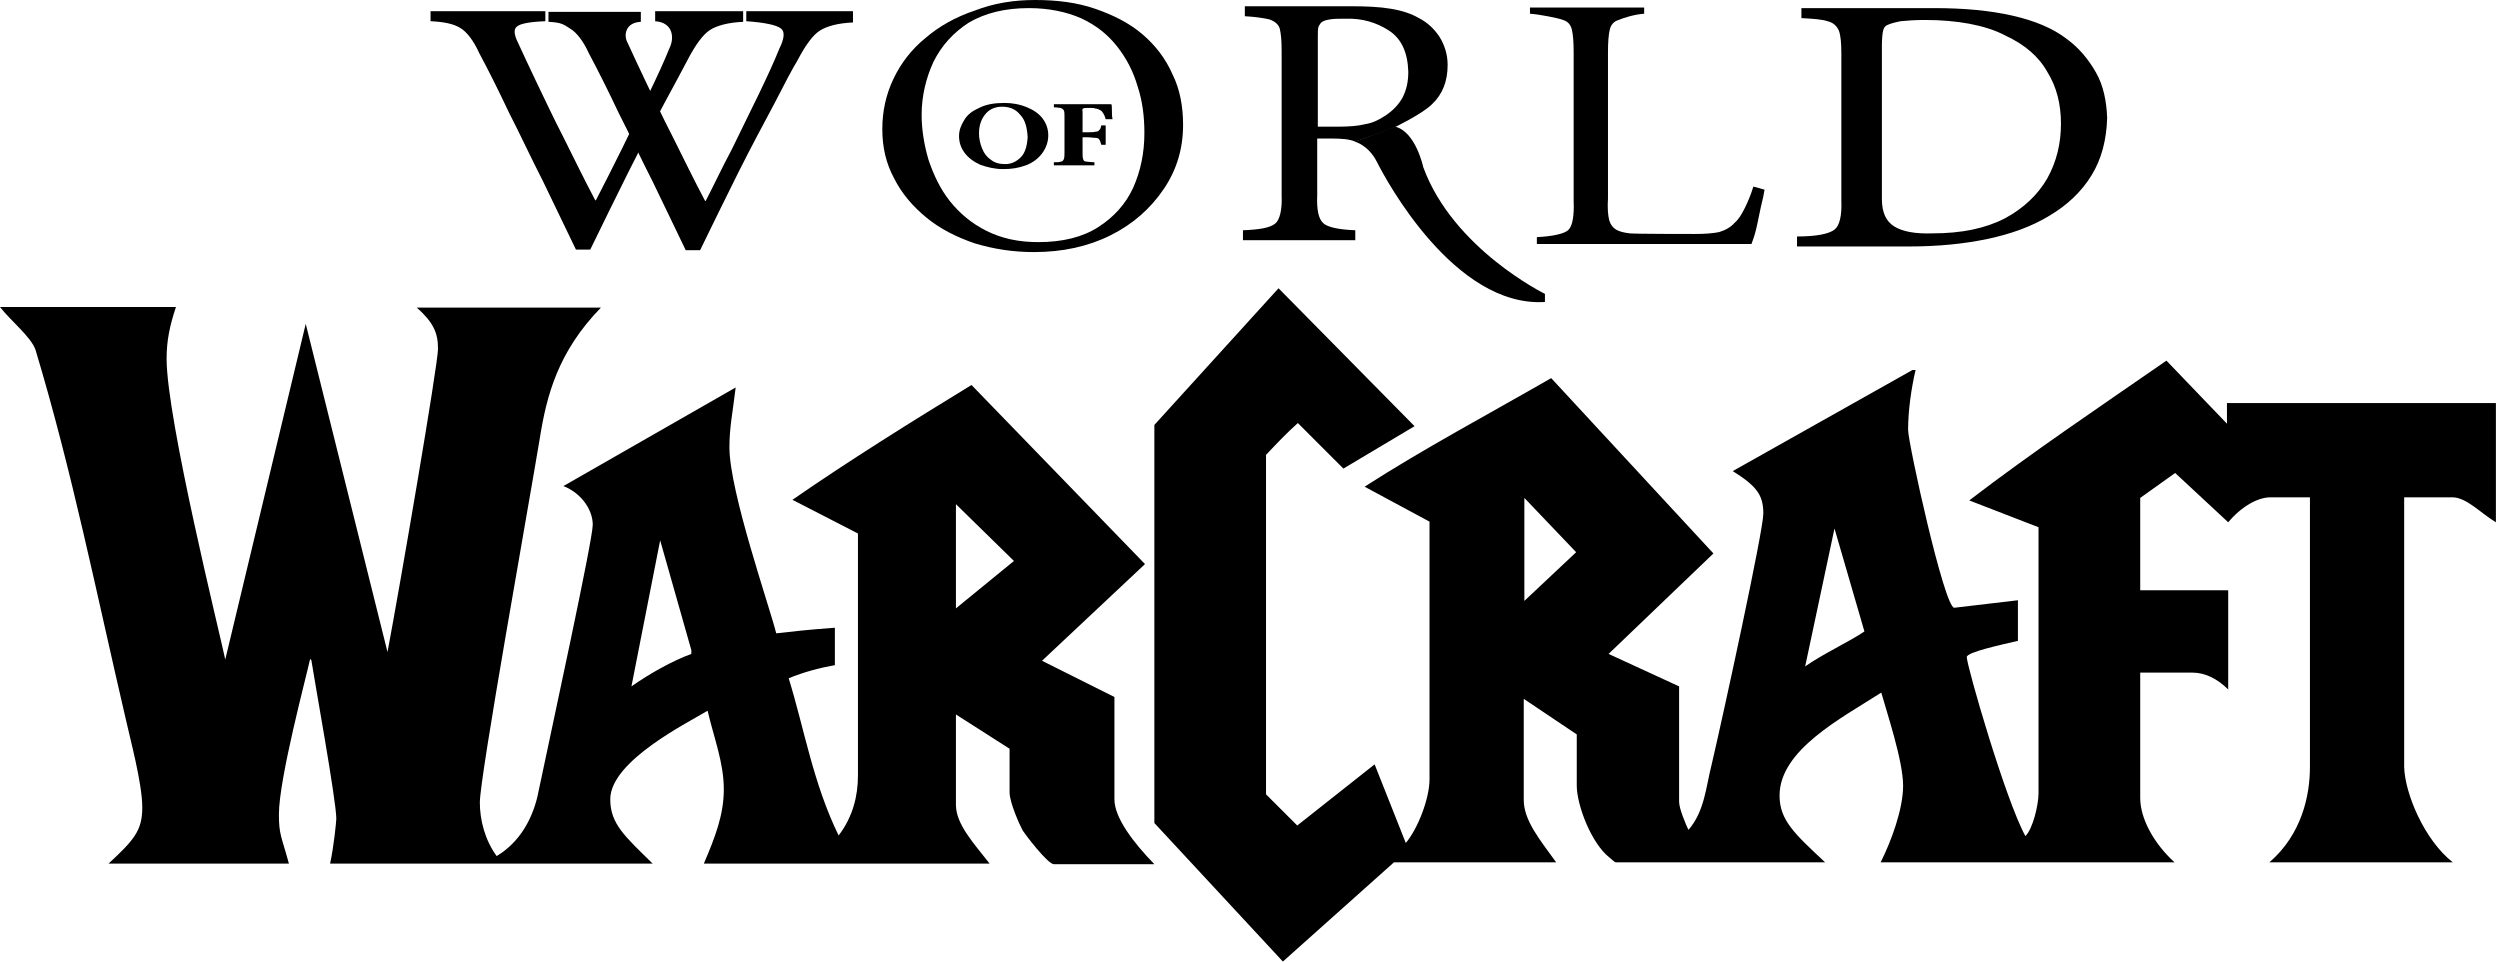 <svg width="78" height="30" viewBox="0 0 78 30" fill="none" xmlns="http://www.w3.org/2000/svg">
<path fill-rule="evenodd" clip-rule="evenodd" d="M41.097 3.952H41.739C42.07 3.952 42.362 3.933 42.596 3.874C42.83 3.835 43.024 3.738 43.2 3.621C43.453 3.465 43.647 3.251 43.764 3.037C43.881 2.803 43.939 2.55 43.939 2.239C43.92 1.635 43.725 1.207 43.336 0.954C42.946 0.701 42.499 0.565 41.973 0.584C41.778 0.584 41.623 0.584 41.506 0.603C41.389 0.623 41.311 0.642 41.253 0.681C41.214 0.701 41.175 0.759 41.136 0.837C41.116 0.915 41.116 1.012 41.116 1.168V3.952H41.097ZM44.679 3.251C44.368 3.563 43.472 3.991 43.472 3.991L42.285 4.419C42.109 4.341 41.856 4.322 41.525 4.322H41.097V6.093C41.078 6.541 41.136 6.833 41.292 6.969C41.428 7.086 41.759 7.164 42.285 7.184V7.495H38.78V7.184C39.306 7.164 39.637 7.106 39.793 6.969C39.929 6.853 40.007 6.541 39.987 6.093V1.596C39.987 1.285 39.968 1.051 39.929 0.896C39.89 0.759 39.773 0.662 39.598 0.603C39.423 0.565 39.189 0.526 38.839 0.506V0.195H42.148C42.635 0.195 43.044 0.214 43.394 0.273C43.745 0.331 44.037 0.428 44.27 0.565C44.543 0.701 44.757 0.915 44.913 1.149C45.068 1.402 45.166 1.694 45.166 2.025C45.166 2.531 45.01 2.94 44.679 3.251Z" fill="black"/>
<path fill-rule="evenodd" clip-rule="evenodd" d="M42.265 4.419C42.265 4.419 42.693 4.517 42.965 5.062C43.238 5.607 45.38 9.598 48.202 9.422V9.169C48.202 9.169 45.341 7.768 44.406 5.217C44.406 5.217 44.172 4.108 43.53 3.952L42.265 4.419Z" fill="black"/>
<path fill-rule="evenodd" clip-rule="evenodd" d="M20.597 16.859L21.57 20.285V20.402C20.986 20.616 20.285 21.006 19.701 21.415L20.597 16.859ZM29.825 15.73L31.635 17.502L29.825 18.981V15.73ZM0 9.578H5.49C5.295 10.162 5.198 10.629 5.198 11.194C5.198 13.082 6.872 19.818 7.028 20.578L9.539 10.104L12.09 20.344C12.479 18.28 13.666 11.369 13.666 10.883C13.666 10.396 13.53 10.065 13.005 9.598H18.748C17.404 10.98 17.054 12.343 16.84 13.686C16.489 15.808 14.971 24.238 14.971 25.036C14.971 25.581 15.127 26.204 15.496 26.71C16.372 26.184 16.703 25.269 16.82 24.607C17.19 22.836 18.494 16.859 18.494 16.372C18.494 15.925 18.163 15.399 17.579 15.165L22.953 12.089C22.855 12.907 22.758 13.335 22.758 13.959C22.758 15.341 24.023 18.962 24.218 19.76C24.724 19.701 25.25 19.643 26.048 19.585V20.753C25.6 20.831 25.075 20.967 24.607 21.162C25.094 22.738 25.367 24.432 26.165 26.067C26.613 25.483 26.768 24.822 26.768 24.199V16.645L24.724 15.594C26.496 14.367 28.462 13.141 30.311 12.012L35.724 17.599L32.511 20.616L34.77 21.746V24.938C34.77 25.522 35.373 26.301 36.016 26.963H32.881C32.687 26.963 31.966 26.009 31.908 25.912C31.811 25.736 31.499 25.036 31.499 24.724V23.361L29.825 22.291V25.113C29.825 25.717 30.389 26.321 30.876 26.944H21.96C22.31 26.126 22.583 25.425 22.583 24.627C22.583 23.79 22.271 23.011 22.077 22.174C21.512 22.524 19.04 23.731 19.04 24.938C19.04 25.698 19.487 26.087 20.363 26.944H10.299C10.415 26.418 10.493 25.62 10.493 25.542C10.493 24.977 9.792 21.123 9.714 20.597L9.676 20.558C9.559 21.103 8.702 24.296 8.702 25.406C8.702 26.048 8.78 26.087 9.014 26.944H3.387C4.186 26.204 4.439 25.912 4.439 25.191C4.439 24.432 4.049 23.011 3.913 22.388C3.018 18.553 2.258 14.737 1.11 10.921C0.973 10.513 0.331 10.007 0 9.578Z" fill="black"/>
<path fill-rule="evenodd" clip-rule="evenodd" d="M57.236 16.489L58.17 19.701C57.683 20.032 56.905 20.383 56.321 20.792L57.236 16.489ZM47.56 15.535L49.176 17.229L47.56 18.748V15.535ZM39.89 8.994L44.134 13.297L41.914 14.62L40.493 13.199C40.143 13.511 39.812 13.861 39.5 14.192V24.783C39.812 25.094 40.162 25.445 40.474 25.756L42.888 23.848L43.861 26.301C44.251 25.834 44.601 24.899 44.601 24.315V16.275L42.576 15.185C44.387 14.017 46.47 12.907 48.397 11.797L53.459 17.268L50.188 20.402L52.388 21.415V25.016C52.388 25.23 52.602 25.736 52.68 25.892C53.186 25.308 53.225 24.549 53.4 23.868C53.751 22.369 55.016 16.567 55.016 16.022C55.016 15.438 54.802 15.165 54.062 14.698L59.669 11.544H59.766C59.63 12.129 59.533 12.81 59.533 13.413C59.533 13.822 60.662 18.962 60.973 18.962L62.959 18.728V19.994C62.472 20.11 61.363 20.344 61.363 20.5C61.363 20.772 62.57 24.958 63.193 26.087C63.426 25.853 63.602 25.114 63.602 24.744V16.45L61.441 15.613C63.368 14.134 65.568 12.654 67.593 11.252L69.481 13.219V12.576H77.872V16.295C77.385 16.003 76.957 15.516 76.509 15.516H75.01V23.926C75.029 24.744 75.633 26.204 76.528 26.905H70.805C71.817 26.029 72.07 24.822 72.07 23.926V15.516H70.844C70.435 15.516 69.929 15.808 69.52 16.295L67.865 14.757L66.775 15.535V18.417H69.52V21.512C69.169 21.162 68.78 20.986 68.41 20.986H66.775V24.899C66.775 25.542 67.203 26.321 67.846 26.905H58.676C59.007 26.243 59.377 25.25 59.377 24.51C59.377 23.731 58.851 22.174 58.696 21.609C57.45 22.407 55.522 23.4 55.522 24.822C55.522 25.6 56.009 26.029 56.944 26.905H50.422C50.364 26.905 50.266 26.788 50.208 26.749C49.643 26.301 49.195 25.114 49.195 24.51V22.914L47.541 21.804V24.958C47.541 25.6 48.047 26.204 48.553 26.905H43.491L40.026 30L36.016 25.678V13.258L39.89 8.994Z" fill="black"/>
<path fill-rule="evenodd" clip-rule="evenodd" d="M32.298 0C32.979 0 33.602 0.078 34.167 0.273C34.731 0.467 35.238 0.72 35.646 1.071C36.055 1.421 36.367 1.83 36.581 2.317C36.815 2.784 36.912 3.329 36.912 3.894C36.912 4.633 36.717 5.295 36.308 5.899C35.9 6.502 35.354 6.989 34.654 7.339C33.953 7.69 33.154 7.865 32.259 7.865C31.597 7.865 30.994 7.768 30.41 7.592C29.845 7.398 29.339 7.145 28.91 6.794C28.482 6.444 28.132 6.035 27.898 5.568C27.645 5.101 27.528 4.594 27.528 4.03C27.528 3.465 27.645 2.94 27.879 2.453C28.112 1.966 28.443 1.538 28.872 1.188C29.3 0.818 29.826 0.526 30.41 0.331C31.013 0.097 31.636 0 32.298 0ZM32.103 0.253C31.344 0.253 30.741 0.409 30.234 0.701C29.748 1.012 29.378 1.421 29.125 1.927C28.891 2.433 28.755 2.998 28.755 3.582C28.755 4.049 28.833 4.517 28.969 4.984C29.125 5.451 29.339 5.899 29.631 6.269C29.942 6.658 30.312 6.97 30.779 7.203C31.247 7.437 31.772 7.554 32.395 7.554C33.154 7.554 33.778 7.398 34.264 7.086C34.751 6.775 35.121 6.366 35.354 5.86C35.588 5.334 35.705 4.77 35.705 4.147C35.705 3.64 35.646 3.154 35.491 2.687C35.354 2.219 35.14 1.811 34.848 1.441C34.556 1.071 34.186 0.779 33.719 0.565C33.271 0.37 32.726 0.253 32.103 0.253Z" fill="black"/>
<path fill-rule="evenodd" clip-rule="evenodd" d="M54.705 5.821C54.627 6.074 54.53 6.308 54.432 6.502C54.335 6.697 54.238 6.853 54.121 6.95C54.004 7.086 53.829 7.184 53.634 7.242C53.439 7.281 53.186 7.3 52.875 7.3C52.641 7.3 51.045 7.3 50.85 7.281C50.675 7.262 50.519 7.223 50.422 7.164C50.325 7.106 50.247 7.008 50.208 6.872C50.169 6.716 50.149 6.502 50.169 6.191V1.635C50.169 1.304 50.188 1.071 50.227 0.915C50.266 0.759 50.364 0.662 50.5 0.623C50.636 0.565 50.986 0.448 51.298 0.428V0.234H47.735V0.428C48.027 0.448 48.631 0.565 48.767 0.623C48.903 0.662 49.001 0.759 49.04 0.915C49.079 1.071 49.098 1.304 49.098 1.635V6.269C49.118 6.736 49.059 7.047 48.942 7.164C48.825 7.3 48.397 7.378 47.95 7.398V7.612H54.646C54.685 7.495 54.724 7.417 54.783 7.184C54.841 6.95 54.88 6.716 54.938 6.463C54.997 6.23 55.036 6.035 55.055 5.918L54.705 5.821Z" fill="black"/>
<path fill-rule="evenodd" clip-rule="evenodd" d="M23.167 0.35H20.441V0.662C21.006 0.701 21.045 1.188 20.889 1.499C20.733 1.888 20.519 2.356 20.246 2.92C19.974 3.465 19.701 4.049 19.409 4.633C19.117 5.217 18.845 5.763 18.592 6.249H18.572C18.222 5.587 17.91 4.945 17.579 4.283C17.248 3.64 16.976 3.056 16.723 2.531C16.47 2.005 16.294 1.616 16.158 1.324C16.041 1.09 16.022 0.915 16.119 0.837C16.216 0.74 16.509 0.681 17.015 0.662V0.35H13.433V0.662C13.841 0.681 14.153 0.74 14.367 0.876C14.562 0.993 14.776 1.265 14.951 1.655C15.243 2.2 15.555 2.823 15.886 3.524C16.236 4.205 16.567 4.925 16.937 5.646C17.287 6.385 17.638 7.086 17.969 7.787H18.416C18.806 6.989 19.195 6.191 19.604 5.373C20.013 4.556 20.402 3.835 20.733 3.212C21.084 2.57 21.317 2.122 21.453 1.869C21.706 1.382 21.94 1.071 22.154 0.934C22.368 0.798 22.719 0.701 23.186 0.681V0.35H23.167Z" fill="black"/>
<path fill-rule="evenodd" clip-rule="evenodd" d="M26.593 0.35H23.284V0.662C23.848 0.701 24.238 0.779 24.374 0.896C24.491 0.993 24.471 1.207 24.315 1.519C24.16 1.908 23.945 2.375 23.673 2.94C23.4 3.485 23.128 4.069 22.836 4.653C22.524 5.237 22.271 5.782 22.018 6.269H21.999C21.648 5.607 21.337 4.964 21.006 4.302C20.675 3.66 20.402 3.076 20.149 2.55C19.896 2.025 19.721 1.635 19.585 1.343C19.448 1.11 19.507 0.701 19.994 0.681V0.37H17.112V0.681C17.521 0.701 17.579 0.759 17.794 0.896C17.988 1.012 18.203 1.285 18.378 1.674C18.67 2.219 18.981 2.842 19.312 3.543C19.663 4.225 19.994 4.945 20.363 5.665C20.714 6.405 21.064 7.106 21.395 7.807H21.843C22.232 7.008 22.622 6.21 23.03 5.393C23.439 4.575 23.829 3.855 24.16 3.232C24.491 2.589 24.724 2.141 24.88 1.888C25.133 1.402 25.367 1.09 25.581 0.954C25.795 0.818 26.145 0.72 26.613 0.701V0.35H26.593Z" fill="black"/>
<path fill-rule="evenodd" clip-rule="evenodd" d="M56.204 0.253V0.565C56.574 0.584 56.846 0.604 57.021 0.662C57.197 0.701 57.313 0.818 57.372 0.954C57.43 1.11 57.45 1.343 57.45 1.674V6.269C57.469 6.736 57.391 7.047 57.236 7.164C57.06 7.3 56.671 7.378 56.067 7.378V7.69H59.552C60.448 7.69 61.265 7.612 62.005 7.456C62.745 7.3 63.387 7.067 63.932 6.736C64.497 6.405 64.945 5.977 65.256 5.47C65.568 4.964 65.724 4.361 65.743 3.679C65.724 3.154 65.626 2.667 65.392 2.258C65.159 1.849 64.867 1.499 64.497 1.226C64.049 0.876 63.465 0.642 62.784 0.487C62.102 0.331 61.285 0.253 60.35 0.253H56.204ZM58.715 1.421C58.715 1.207 58.734 1.032 58.754 0.954C58.773 0.857 58.832 0.798 58.89 0.779C58.968 0.74 59.104 0.701 59.299 0.662C59.494 0.642 59.747 0.623 60.058 0.623C60.565 0.623 61.012 0.662 61.441 0.74C61.849 0.818 62.239 0.934 62.57 1.11C63.154 1.382 63.602 1.752 63.874 2.239C64.166 2.706 64.302 3.251 64.302 3.855C64.302 4.478 64.166 5.042 63.874 5.568C63.582 6.074 63.134 6.502 62.55 6.814C61.947 7.125 61.207 7.281 60.292 7.281C59.747 7.3 59.358 7.223 59.104 7.067C58.851 6.911 58.715 6.639 58.715 6.21V1.421Z" fill="black"/>
<path fill-rule="evenodd" clip-rule="evenodd" d="M31.343 3.212C31.032 3.212 30.779 3.251 30.545 3.368C30.331 3.465 30.175 3.582 30.078 3.757C29.98 3.913 29.922 4.069 29.922 4.244C29.922 4.439 29.98 4.614 30.097 4.77C30.214 4.925 30.37 5.042 30.584 5.14C30.798 5.217 31.032 5.276 31.304 5.276C31.577 5.276 31.791 5.237 32.005 5.159C32.219 5.081 32.394 4.945 32.511 4.789C32.628 4.633 32.706 4.439 32.706 4.225C32.706 4.03 32.647 3.855 32.531 3.699C32.414 3.543 32.239 3.426 32.044 3.348C31.81 3.251 31.577 3.212 31.343 3.212ZM31.265 3.329C31.499 3.329 31.694 3.407 31.83 3.582C31.985 3.738 32.044 3.971 32.063 4.283C32.044 4.555 31.985 4.77 31.849 4.906C31.713 5.042 31.557 5.12 31.363 5.12C31.187 5.12 31.032 5.081 30.915 4.984C30.798 4.906 30.701 4.789 30.642 4.633C30.584 4.497 30.545 4.322 30.545 4.166C30.545 3.894 30.623 3.699 30.759 3.543C30.876 3.407 31.051 3.329 31.265 3.329Z" fill="black"/>
<path fill-rule="evenodd" clip-rule="evenodd" d="M34.711 3.718C34.691 3.621 34.691 3.524 34.691 3.426C34.691 3.348 34.691 3.271 34.672 3.251H32.881V3.348C32.978 3.348 33.056 3.368 33.095 3.368C33.134 3.387 33.173 3.407 33.192 3.446C33.212 3.485 33.212 3.563 33.212 3.64V4.75C33.212 4.847 33.212 4.906 33.192 4.964C33.173 5.003 33.153 5.042 33.095 5.042C33.056 5.062 32.978 5.062 32.881 5.062V5.159H34.146V5.062C34.029 5.062 33.952 5.042 33.893 5.042C33.835 5.042 33.796 5.003 33.796 4.964C33.776 4.925 33.776 4.847 33.776 4.75V4.283H33.913C34.029 4.283 34.127 4.302 34.185 4.302C34.244 4.302 34.282 4.322 34.302 4.361C34.322 4.4 34.341 4.439 34.36 4.517H34.497V3.913H34.36C34.341 3.971 34.341 4.03 34.302 4.049C34.282 4.088 34.244 4.108 34.185 4.108C34.127 4.127 34.029 4.127 33.913 4.127H33.776V3.465C33.757 3.426 33.776 3.387 33.796 3.387C33.815 3.368 33.854 3.368 33.932 3.368H34.068C34.185 3.368 34.127 3.387 34.185 3.387C34.244 3.387 34.302 3.426 34.341 3.446C34.38 3.465 34.399 3.504 34.438 3.563C34.458 3.602 34.477 3.64 34.497 3.718H34.711Z" fill="black"/>
</svg>
